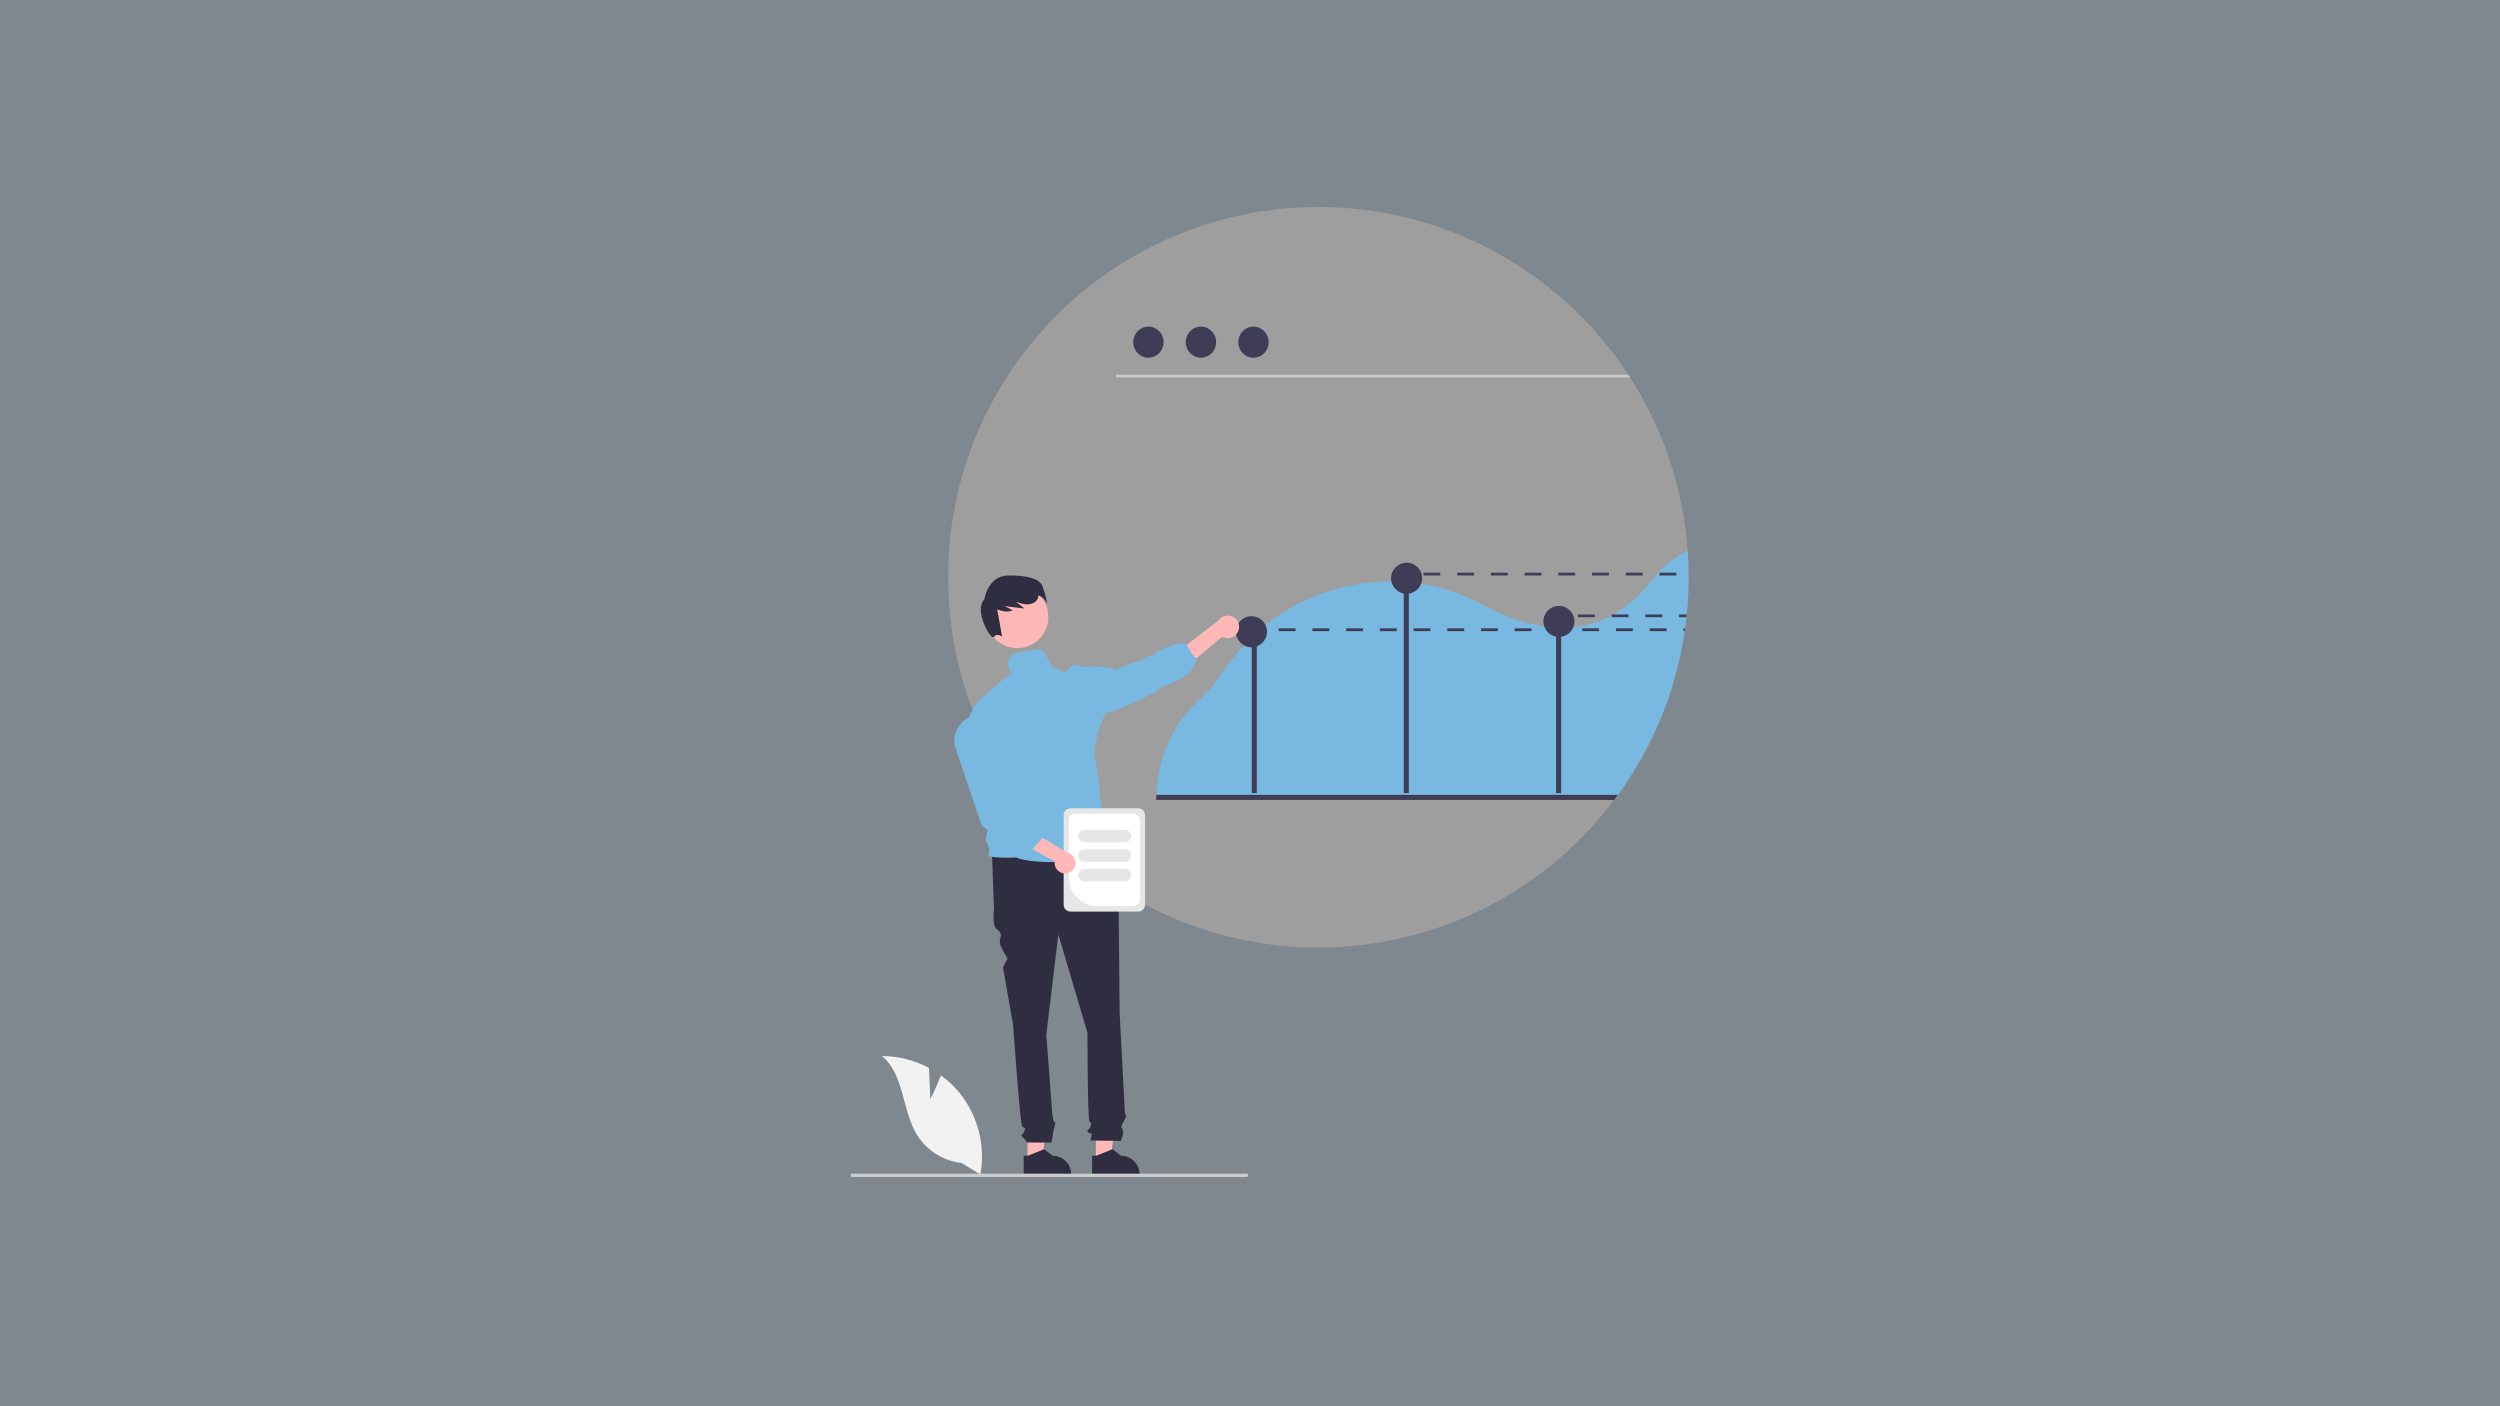 <?xml version="1.0" encoding="utf-8"?>
<!-- Generator: Adobe Illustrator 16.0.0, SVG Export Plug-In . SVG Version: 6.00 Build 0)  -->
<!DOCTYPE svg PUBLIC "-//W3C//DTD SVG 1.1//EN" "http://www.w3.org/Graphics/SVG/1.1/DTD/svg11.dtd">
<svg version="1.1" id="Layer_1" xmlns:x="http://ns.adobe.com/Extensibility/1.0/" xmlns:i="http://ns.adobe.com/AdobeIllustrator/10.0/" xmlns:graph="http://ns.adobe.com/Graphs/1.0/"
	 xmlns="http://www.w3.org/2000/svg" xmlns:xlink="http://www.w3.org/1999/xlink" x="0px" y="0px" width="1920px" height="1080px"
	 viewBox="0 0 1920 1080" enable-background="new 0 0 1920 1080" xml:space="preserve">
<rect x="0" y="0" width="1920" height="1080" fill="#808080" stroke="none"/>
<g id="Layer_1_1_">
	<title>tips-to-know-before-app-development</title>
	<desc>Created with Sketch.</desc>
	<rect id="Rectangle" opacity="0.15" fill="#79B8E0" enable-background="new    " width="1920" height="1080"/>
</g>
<path fill="#9E9E9E" d="M1296.803,443.321c0,2.117-0.024,4.229-0.073,6.339c-0.022,1.379-0.064,2.757-0.119,4.136
	c-0.01,0.396-0.021,0.781-0.041,1.176c-0.033,0.759-0.064,1.507-0.097,2.245c-0.235,4.927-0.599,9.819-1.092,14.676
	c-0.021,0.235-0.041,0.47-0.063,0.694c-0.054,0.481-0.096,0.962-0.16,1.443c-0.15,1.443-0.312,2.886-0.493,4.308
	c-0.117,0.962-0.233,1.913-0.363,2.875c-0.063,0.459-0.127,0.919-0.182,1.368c-0.075,0.502-0.138,0.994-0.213,1.486
	c-0.033,0.214-0.064,0.428-0.096,0.652c-0.106,0.727-0.215,1.464-0.332,2.191c-0.14,0.951-0.288,1.892-0.449,2.843
	c-0.15,0.941-0.311,1.882-0.479,2.822c-0.161,0.94-0.332,1.881-0.504,2.822c-0.171,0.951-0.353,1.892-0.534,2.833
	c-0.918,4.66-1.945,9.281-3.079,13.863c-0.449,1.786-0.908,3.567-1.378,5.345c-0.78,2.886-1.604,5.757-2.47,8.615
	c-0.246,0.792-0.49,1.582-0.737,2.362c-0.277,0.898-0.565,1.796-0.855,2.683c-0.288,0.896-0.576,1.784-0.877,2.671
	c-0.299,0.888-0.597,1.774-0.908,2.662c-0.298,0.877-0.609,1.764-0.929,2.641c-0.312,0.888-0.631,1.765-0.952,2.638
	c-0.332,0.877-0.651,1.754-0.983,2.621c-0.661,1.754-1.342,3.488-2.041,5.205c-0.343,0.865-0.695,1.732-1.059,2.586
	c-1.422,3.441-2.91,6.846-4.468,10.209c-0.343,0.746-0.683,1.496-1.035,2.232c-0.236,0.494-0.462,0.973-0.695,1.465
	c-0.396,0.813-0.781,1.615-1.176,2.416c-0.396,0.813-0.802,1.635-1.219,2.457c-0.822,1.625-1.66,3.248-2.512,4.865
	c-0.846,1.613-1.71,3.227-2.597,4.82c-0.888,1.592-1.785,3.186-2.695,4.756c-0.459,0.791-0.919,1.582-1.378,2.363
	c-1.85,3.131-3.76,6.227-5.729,9.287c-1.956,3.047-3.977,6.057-6.063,9.031c-1.035,1.486-2.094,2.973-3.163,4.436
	c-0.428,0.59-0.855,1.166-1.281,1.744c-0.524,0.727-1.069,1.443-1.616,2.158c-94.294,125.42-272.406,150.652-397.826,56.357
	c-3.917-2.945-7.758-5.99-11.518-9.135c-3.121-2.607-6.185-5.279-9.192-8.016c-19.296-17.572-36.095-37.705-49.927-59.836
	c-1.721-2.77-3.41-5.568-5.035-8.391c-24.941-43.17-38.035-92.164-37.955-142.021c0-157.028,127.292-284.319,284.318-284.319
	c95.994-0.059,185.524,48.365,238.018,128.735c0.47,0.716,0.939,1.443,1.409,2.17c25.69,39.98,40.885,85.793,44.177,133.202
	C1296.569,429.779,1296.808,436.516,1296.803,443.321z"/>
<path fill="#CACACA" d="M1251.91,289.907H858.086c-0.599-0.015-1.073-0.513-1.059-1.112c0.014-0.579,0.48-1.044,1.059-1.058h392.415
	C1250.971,288.453,1251.44,289.18,1251.91,289.907z"/>
<ellipse fill="#3F3D56" cx="881.979" cy="262.779" rx="11.678" ry="11.938"/>
<ellipse fill="#3F3D56" cx="922.321" cy="262.779" rx="11.678" ry="11.938"/>
<ellipse fill="#3F3D56" cx="962.663" cy="262.779" rx="11.678" ry="11.938"/>
<path fill="#79B8E0" d="M1296.087,423.109c-10.271,4.671-19.474,12.217-27.513,22.596c-9.288,12.003-19.24,20.458-29.404,26.188
	c-0.48,0.267-0.95,0.523-1.433,0.78c-9.112,4.911-19.104,7.973-29.404,9.011c-3.11,0.313-6.235,0.463-9.363,0.449
	c-1.305-0.011-2.607-0.043-3.901-0.107c-3.067-0.15-6.103-0.449-9.086-0.876c-17.122-2.437-32.61-9.021-44.08-15.21
	c-15.714-8.667-32.771-14.636-50.46-17.658c-3.165-0.524-6.321-0.934-9.472-1.229c-1.303-0.128-2.598-0.225-3.89-0.31
	c-3.175-0.214-6.347-0.314-9.514-0.3c-1.624,0.011-3.237,0.043-4.864,0.107c-27.298,1.069-62.902,8.851-94.829,36.032
	c-0.427,0.364-0.844,0.727-1.271,1.09c-0.396,0.342-0.791,0.695-1.186,1.047c-5.055,4.492-9.816,9.301-14.26,14.398
	c-5.094,5.837-9.807,11.996-14.108,18.438c-5.11,7.542-11.079,14.464-17.786,20.629c-20.051,18.505-31.583,44.458-31.873,71.742
	v0.533c-0.012,0.58-0.012,1.166-0.012,1.744h352.867c0.426-0.578,0.854-1.154,1.271-1.744c1.069-1.463,2.128-2.949,3.163-4.436
	c2.086-2.971,4.104-5.98,6.061-9.031c1.979-3.057,3.887-6.152,5.73-9.287c0.459-0.781,0.919-1.572,1.378-2.363
	c0.908-1.57,1.806-3.164,2.693-4.756c0.887-1.594,1.753-3.207,2.599-4.82c0.854-1.613,1.691-3.236,2.512-4.865
	c0.415-0.822,0.822-1.645,1.217-2.457c0.396-0.801,0.781-1.604,1.178-2.414c0.233-0.494,0.459-0.973,0.693-1.467
	c0.353-0.736,0.694-1.486,1.037-2.232c1.562-3.367,3.05-6.771,4.468-10.209c0.363-0.854,0.716-1.721,1.059-2.586
	c0.694-1.721,1.375-3.455,2.041-5.205c0.332-0.867,0.651-1.744,0.983-2.619c0.321-0.875,0.641-1.752,0.952-2.64
	c0.319-0.877,0.631-1.764,0.929-2.641c0.312-0.888,0.609-1.774,0.908-2.662c0.301-0.887,0.589-1.774,0.877-2.671
	c0.288-0.887,0.578-1.785,0.855-2.683c0.247-0.78,0.491-1.571,0.737-2.362c0.866-2.854,1.689-5.725,2.47-8.615
	c0.47-1.774,0.929-3.556,1.378-5.345c1.134-4.574,2.161-9.195,3.079-13.863c0.182-0.94,0.363-1.881,0.534-2.833
	c0.172-0.941,0.343-1.881,0.501-2.822c0.172-0.94,0.332-1.881,0.482-2.822c0.161-0.951,0.31-1.892,0.449-2.843
	c0.117-0.727,0.224-1.464,0.332-2.191c0.031-0.224,0.063-0.438,0.096-0.652c0.075-0.502,0.138-0.994,0.203-1.486
	c0.064-0.459,0.127-0.919,0.191-1.368c0.13-0.962,0.246-1.914,0.363-2.875c0.182-1.421,0.343-2.865,0.493-4.308h0.01
	c0.042-0.481,0.097-0.962,0.15-1.443c0.021-0.224,0.042-0.459,0.063-0.694c0.493-4.853,0.856-9.745,1.092-14.676
	c0.032-0.737,0.063-1.485,0.097-2.245c0.021-0.395,0.031-0.78,0.041-1.175c0.055-1.379,0.097-2.758,0.117-4.137
	c0.055-2.106,0.08-4.219,0.075-6.339C1296.803,436.523,1296.565,429.786,1296.087,423.109z"/>
<rect x="961.325" y="494.793" fill="#3F3D56" width="3.9" height="114.302"/>
<rect x="1078.077" y="441.409" fill="#3F3D56" width="3.899" height="167.687"/>
<rect x="1195.068" y="476.506" fill="#3F3D56" width="3.899" height="132.589"/>
<circle fill="#3F3D56" cx="1080.267" cy="444.097" r="11.93"/>
<circle fill="#3F3D56" cx="1197.258" cy="477.245" r="11.93"/>
<circle fill="#3F3D56" cx="961.139" cy="485.173" r="11.93"/>
<path fill="#3F3D56" d="M1242.516,610.459c-0.428,0.59-0.855,1.166-1.281,1.744c-0.524,0.727-1.069,1.443-1.616,2.158H887.993
	v-3.902H1242.516z"/>
<polygon fill="#FFB8B8" points="789.1,891.313 800.399,891.313 805.774,847.727 789.097,847.729 "/>
<path fill="#2F2E41" d="M818.496,891.775c-1.313-1.324-2.875-2.373-4.596-3.088c-1.723-0.705-3.568-1.068-5.43-1.068l-6.659-5.047
	l-0.353,0.141l-12.057,4.906h-3.185v14.643h36.438v-0.459C822.665,898.039,821.167,894.426,818.496,891.775z"/>
<polygon fill="#FFB8B8" points="841.595,891.313 852.894,891.313 858.27,847.727 841.593,847.729 "/>
<path fill="#2F2E41" d="M870.999,891.775c-1.314-1.326-2.881-2.375-4.607-3.088c-1.723-0.707-3.568-1.07-5.43-1.068l-6.648-5.047
	l-0.364,0.15l-12.057,4.896h-3.185l0.01,14.643h36.427v-0.459C875.155,898.041,873.663,894.432,870.999,891.775z"/>
<path fill="#2F2E41" d="M850.627,652.799l-88.779,2.318l1.544,43.23c0,0-1.544,11.58,1.544,14.668s4.632,3.088,3.088,8.492
	c-1.544,5.402,6.613,14.229,5.622,15.221c-0.99,0.99-3.307,6.395-3.307,6.395l7.72,44.004c0,0,5.404,76.426,6.948,77.971
	c1.544,1.543,3.088,0,1.544,3.859c-1.544,3.861-3.088,2.316-1.544,3.861c1.368,1.473,2.656,3.02,3.86,4.631h18.665
	c0,0,1.408-7.719,1.408-8.492c0-0.771,1.543-5.404,1.543-6.178c0-0.77-1.365-2.135-1.365-2.135c-0.471-1.57-0.79-3.182-0.951-4.813
	c0-1.543-4.632-60.986-4.632-60.986l9.264-77.197l22.388,75.652c0,0,0,66.393,1.544,67.936c1.544,1.543,1.544,0.773,0.772,3.861
	s-3.86,2.314-1.544,4.633c2.316,2.314,3.088-1.545,2.316,2.314l-0.772,3.859l23.16,0.332c0,0,3.087-6.506,1.544-8.824
	c-1.544-2.314-1.452-1.682,0.432-5.473c1.883-3.789,2.655-4.563,1.883-5.334c-0.772-0.773-0.772-4.879-0.772-4.879l-3.86-73.865
	c0,0-0.772-77.971-0.772-80.287c-0.058-1.191,0.162-2.379,0.642-3.473v-3.143l-2.957-11.139L850.627,652.799z"/>
<path fill="#FFB8B8" d="M951.098,484.427c-1.612,4.48-6.55,6.805-11.03,5.193c-0.478-0.172-0.939-0.385-1.379-0.638l-38.537,32.285
	l-2.095-15.781l37.692-28.854c2.656-3.982,8.037-5.059,12.02-2.403C951.102,476.451,952.478,480.667,951.098,484.427
	L951.098,484.427z"/>
<circle fill="#FFB8B8" cx="781.17" cy="473.82" r="23.932"/>
<path fill="#2F2E41" d="M800.571,450.003c-2.228-5.311-11.776-8.463-26.885-7.988c-15.109,0.475-17.755,18.492-17.755,18.492
	c-8.322,7.757,5.114,31.974,7.444,28.636c2.331-3.339,6.245-0.183,6.245-0.183l-3.729-20.979c3.939,1.515,8.175,2.533,11.879,0.768
	l-6.138-3.282l15.262,1.899l-6.294-4.842c0.152-0.05,0.305-0.103,0.458-0.154c2.524,1.089,5.227,1.703,7.974,1.811
	c3.208-0.024,6.618-1.528,7.963-4.441c0.358-0.8,0.551-1.664,0.57-2.54c4.424,1.436,6.747,6.619,6.747,6.619
	C803.472,459.112,802.22,454.49,800.571,450.003z"/>
<path fill="#79B8E0" d="M800.327,498.822c-5.344,0-8.786,0.738-17.102,2.138c-15.349,2.587-6.157,17.171-6.157,17.171
	s0.695-0.353-1.187,0c-1.881,0.353-8.294,5.9-8.294,5.9l-11.469,10.186c-17.283,13.564-13.414,34.728-13.414,34.728l25.204,25.363
	l-11.042,50.889c0,0,4.692,7.559,2.266,10.947c-2.426,3.387,21.377,2.414,21.377,2.414c16.428,7.322,74.308,1.133,74.308,1.133
	c-0.802-2.096-8.551-18.33-8.551-18.33c3.367-5.816,0.16-14.217,0.16-14.217s-3.346-39.74-5.483-45.234s5.473-35.264,10.475-34.941
	c5.002,0.32,37.314-16.161,37.314-16.161s-0.812-1.293,9.854-5.654c6.128-2.408,11.745-5.95,16.557-10.443l4.383-8.754
	c-2.105,0.813-9.213-12.591-9.213-12.591l-3.1,1.182l-1.796-0.519c0,0-14.013,3.987-16.878,6.894
	c-2.864,2.908-3.826,2.095-6.413,2.747c-2.587,0.652-2.907,2.469-3.72,2.266s-2.256,2.255-3.389,1.935s-3.559,0.973-5.173,1.293
	c-1.614,0.32-13.083,5.173-13.083,5.173c-7.097-3.591-26.337-2.138-26.337-2.138s-6.296-3.708-8.081,0
	c-0.981,2.152-3.119,3.54-5.483,3.56l-7.675-3.281C808.741,514.104,800.371,497.134,800.327,498.822z"/>
<path fill="#F2F2F2" d="M714.51,844.137l-1.066-23.98c-11.117-5.941-23.517-9.08-36.123-9.143
	c17.35,14.186,15.181,41.527,26.944,60.602c7.523,11.994,20.093,19.916,34.16,21.527l14.518,8.889
	c4.032-22.477-1.98-45.592-16.453-63.254c-4.061-4.857-8.716-9.182-13.857-12.875C719.155,835.068,714.51,844.137,714.51,844.137z"
	/>
<path fill="#CCCCCC" d="M653.23,902.646c-0.002,0.699,0.564,1.268,1.264,1.27c0.003,0,0.005,0,0.007,0h302.8
	c0.703,0,1.272-0.568,1.272-1.27c0-0.705-0.569-1.271-1.272-1.271h-302.8c-0.7-0.002-1.27,0.563-1.271,1.262
	C653.23,902.639,653.23,902.643,653.23,902.646z"/>
<rect x="962.662" y="482.581" fill="#3F3D56" width="6.413" height="2.138"/>
<path fill="#3F3D56" d="M982.021,482.581v2.138h12.956v-2.138H982.021z M1007.931,482.581v2.138h12.945v-2.138H1007.931z
	 M1033.829,482.581v2.138h12.954v-2.138H1033.829z M1059.729,482.581v2.138h12.954v-2.138H1059.729z M1085.639,482.581v2.138h12.943
	v-2.138H1085.639z M1111.535,482.581v2.138h12.956v-2.138H1111.535z M1137.435,482.581v2.138h12.956v-2.138H1137.435z
	 M1163.345,482.581v2.138h12.943v-2.138H1163.345z M1189.243,482.581v2.138h12.954v-2.138H1189.243z M1215.143,482.581v2.138h12.954
	v-2.138H1215.143z M1241.04,482.581v2.138h12.956v-2.138H1241.04z M1266.95,482.581v2.138h12.943v-2.138H1266.95z M1292.849,482.581
	v2.138h0.963c0.031-0.224,0.063-0.438,0.096-0.652c0.075-0.492,0.138-0.983,0.213-1.486H1292.849z"/>
<rect x="1073.824" y="439.826" fill="#3F3D56" width="6.413" height="2.138"/>
<path fill="#3F3D56" d="M1093.184,439.826v2.138h12.955v-2.138H1093.184z M1119.093,439.826v2.138h12.945v-2.138H1119.093z
	 M1144.992,439.826v2.138h12.954v-2.138H1144.992z M1170.892,439.826v2.138h12.953v-2.138H1170.892z M1196.801,439.826v2.138h12.943
	v-2.138H1196.801z M1222.698,439.826v2.138h12.956v-2.138H1222.698z M1248.598,439.826v2.138h12.955v-2.138H1248.598z
	 M1274.507,439.826v2.138h12.943v-2.138H1274.507z"/>
<rect x="1192.469" y="471.892" fill="#3F3D56" width="6.413" height="2.138"/>
<path fill="#3F3D56" d="M1211.828,471.893v2.138h12.955v-2.138H1211.828z M1237.737,471.893v2.138h12.945v-2.138H1237.737z
	 M1263.637,471.893v2.138h12.954v-2.138H1263.637z M1289.536,471.893v2.138h5.632c0.042-0.481,0.097-0.962,0.15-1.443
	c0.021-0.224,0.042-0.459,0.063-0.694H1289.536z"/>
<path fill="#E6E6E6" d="M816.881,694.836V625.99c0.003-2.9,2.354-5.254,5.256-5.256h51.993c2.902,0.002,5.253,2.355,5.257,5.256
	v68.846c-0.004,2.902-2.354,5.252-5.257,5.256h-51.993C819.236,700.088,816.885,697.738,816.881,694.836z"/>
<path fill="#FFFFFF" d="M820.87,674.041v-44.26c0.003-2.717,2.205-4.918,4.922-4.92h44.684c2.717,0.002,4.92,2.203,4.922,4.92
	v61.264c-0.002,2.717-2.205,4.918-4.922,4.922h-27.681C830.692,695.953,820.883,686.145,820.87,674.041z"/>
<path fill="#E6E6E6" d="M828.104,642.131c0.003-2.654,2.155-4.807,4.81-4.809h30.998c2.656,0,4.81,2.152,4.81,4.809
	s-2.154,4.811-4.81,4.811l0,0h-30.998C830.259,646.938,828.107,644.787,828.104,642.131z"/>
<path fill="#E6E6E6" d="M828.104,657.096c0.003-2.656,2.155-4.809,4.81-4.811h30.998c2.656,0,4.81,2.152,4.81,4.811
	c0,2.656-2.154,4.811-4.81,4.811l0,0h-30.998C830.259,661.9,828.107,659.752,828.104,657.096z"/>
<path fill="#E6E6E6" d="M828.104,672.061c0.003-2.656,2.155-4.809,4.81-4.811h30.998c2.656,0,4.81,2.152,4.81,4.811
	c0,2.654-2.154,4.809-4.81,4.809l0,0h-30.998C830.259,676.865,828.107,674.715,828.104,672.061z"/>
<path fill="#FFB8B8" d="M818.11,670.787c-4.417,0.08-8.063-3.434-8.146-7.85c-0.008-0.471,0.024-0.941,0.099-1.408l-44.391-24.305
	l12.993-7.025l41.136,24.705c4.33,0.986,7.04,5.297,6.052,9.629C825.026,668.156,821.825,670.74,818.11,670.787L818.11,670.787z"/>
<path fill="#79B8E0" d="M792.297,652.82l-15.741-2.797l-5.636-4.686l-3.791-1.932l-13.064-9.17l-0.039-0.115l-20.759-61.363
	c-1.979-10.461,4.544-20.652,14.873-23.234l0,0c10.76-2.676,21.653,3.877,24.33,14.637c0.19,0.764,0.335,1.537,0.434,2.316
	l6.681,52.59l11.074,11.438l4.845,0.939l1.115,5.217l4.229,6.541L792.297,652.82z"/>
</svg>
